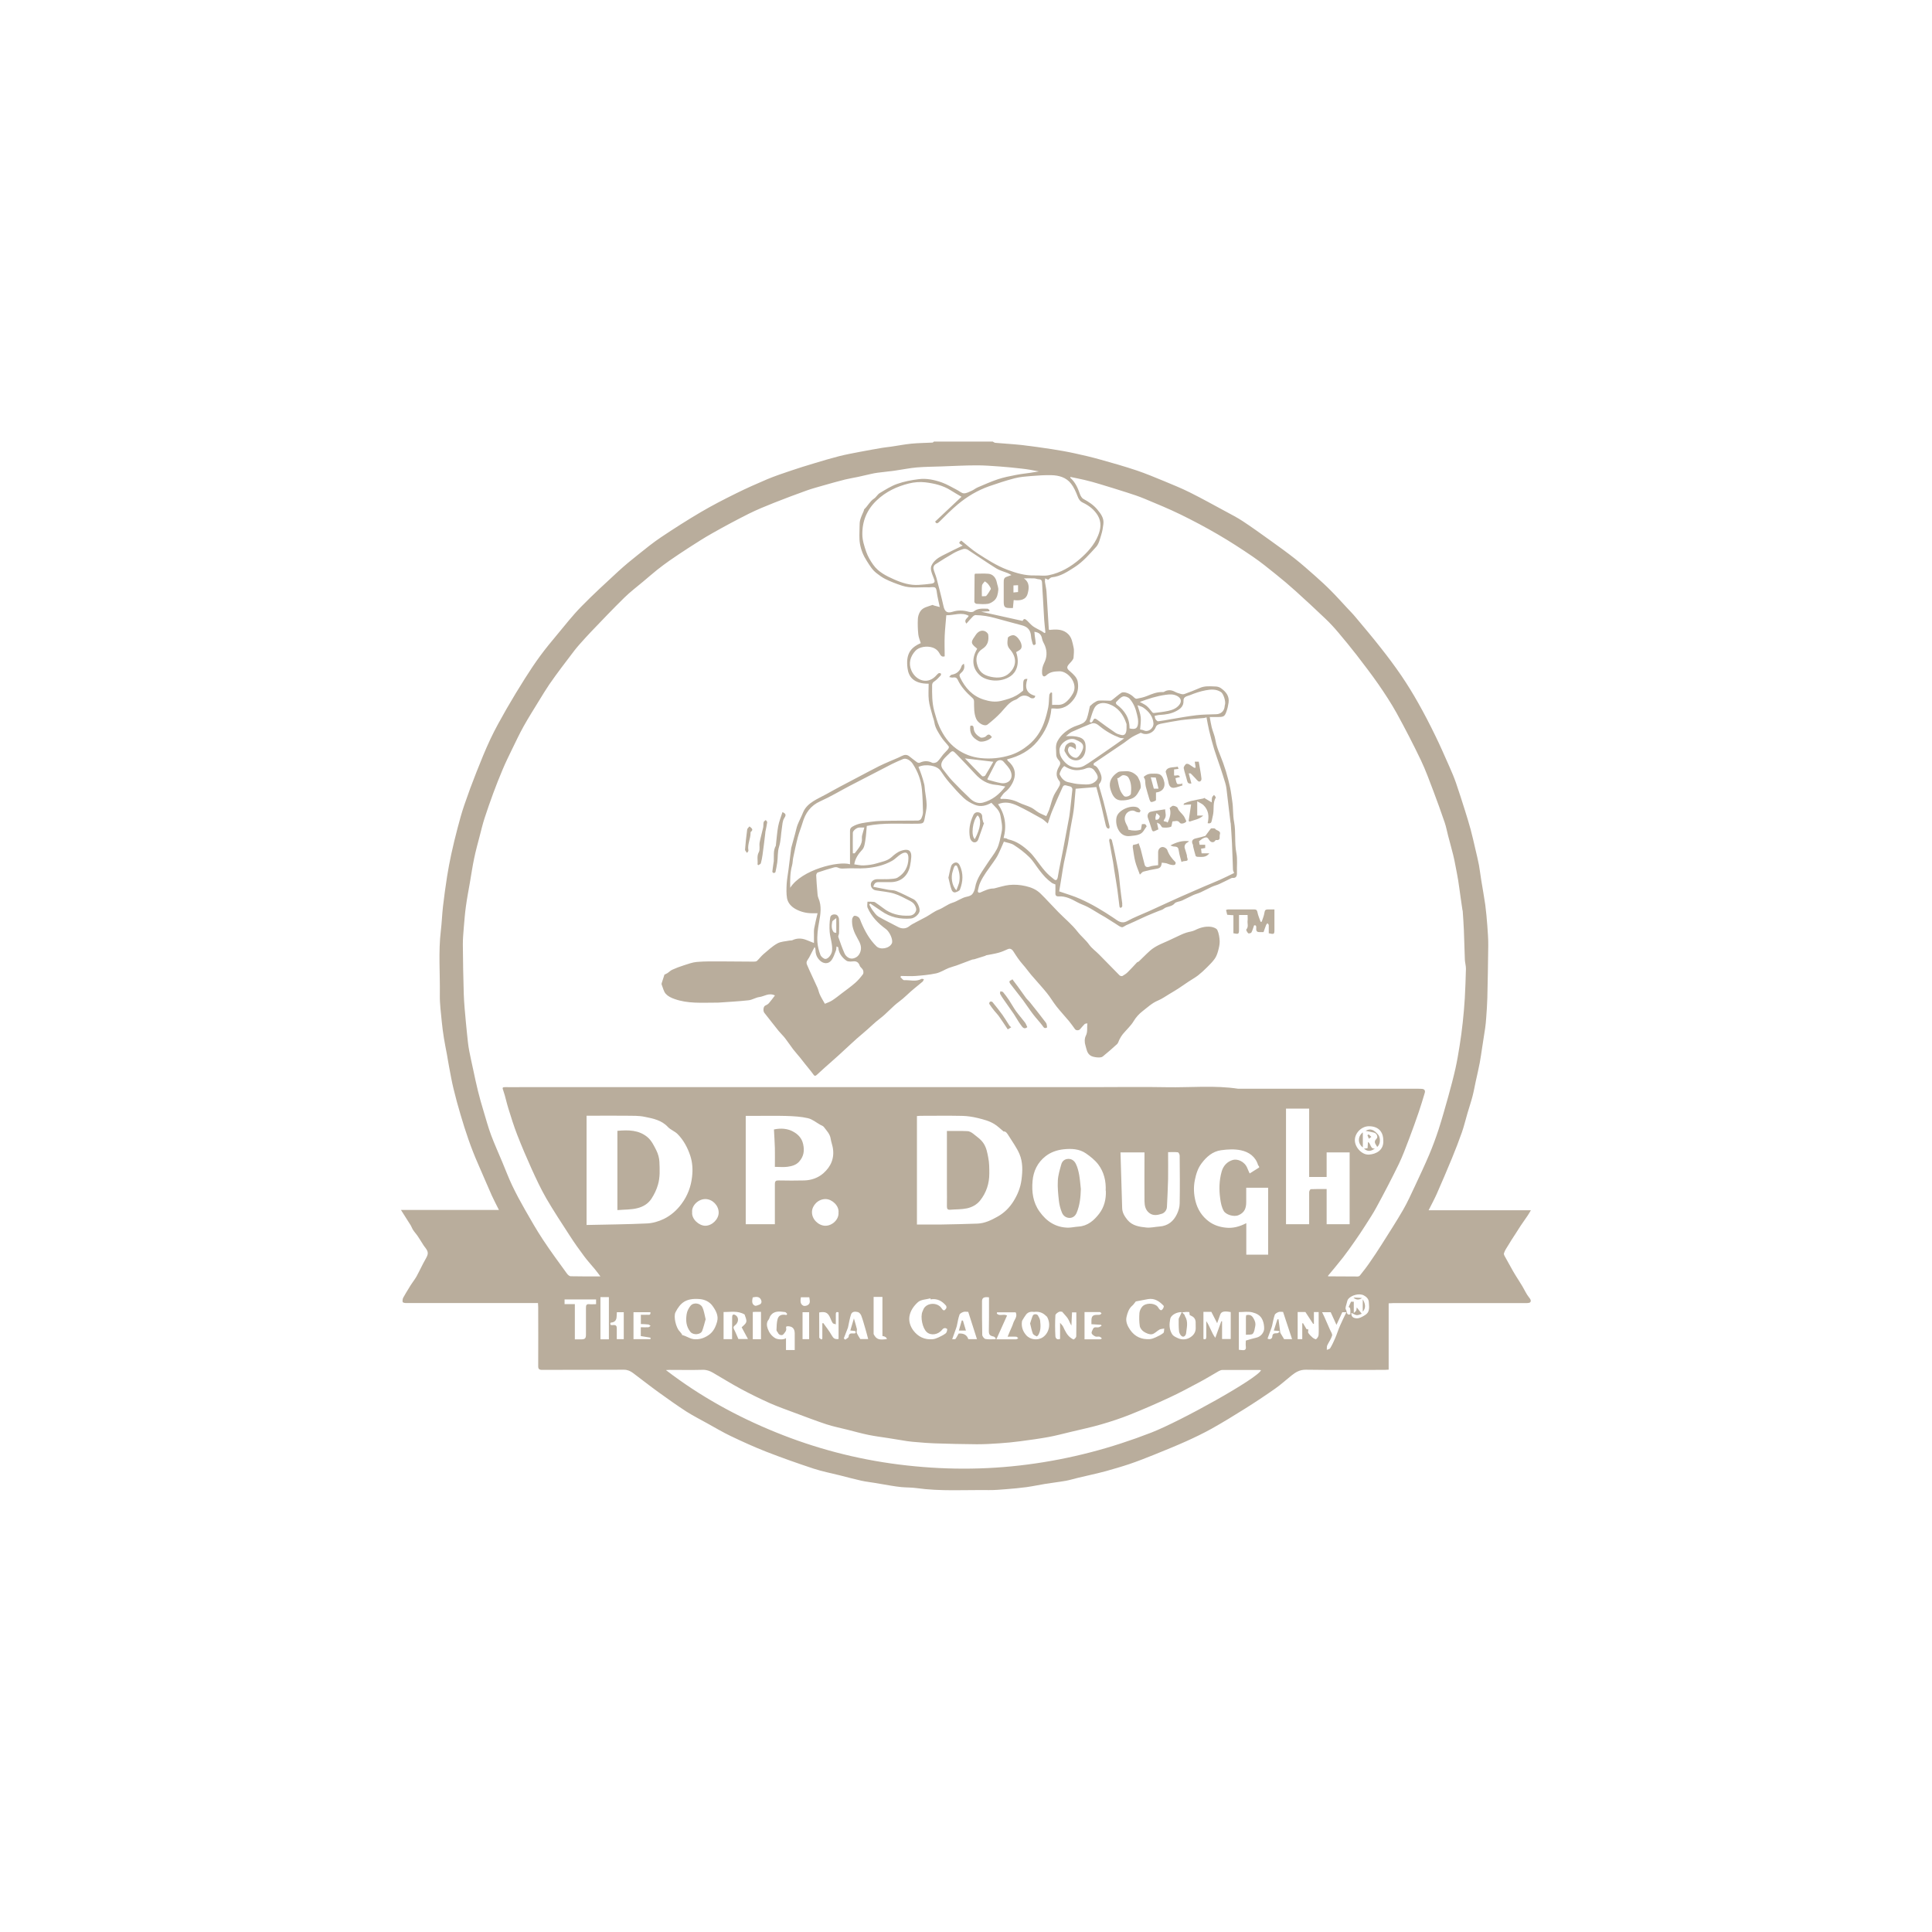 <svg xmlns="http://www.w3.org/2000/svg" id="Layer_1" data-name="Layer 1" viewBox="0 0 252 252"><defs><style>      .cls-1 {        fill: #b9ad9c;        stroke-width: 0px;      }    </style></defs><path class="cls-1" d="M121.87,57.6c2.54,0,5.08,0,7.62,0,.11.06.22.15.34.16,1.13.1,2.26.16,3.38.28,1.32.15,2.64.34,3.96.54,1.01.16,2.01.33,3.01.55,1.11.24,2.22.5,3.32.81,1.58.44,3.17.89,4.72,1.41,1.23.41,2.43.92,3.63,1.41,1.13.47,2.27.93,3.37,1.48,1.56.78,3.09,1.63,4.63,2.46.76.41,1.53.81,2.25,1.28,1.23.81,2.43,1.68,3.63,2.54,1.06.76,2.13,1.53,3.16,2.34.91.72,1.79,1.5,2.66,2.27.7.62,1.4,1.26,2.06,1.93.7.7,1.36,1.44,2.04,2.17.4.43.81.84,1.18,1.29,1.09,1.3,2.19,2.6,3.24,3.94.95,1.2,1.87,2.43,2.73,3.69.78,1.15,1.51,2.34,2.19,3.55.78,1.38,1.51,2.79,2.2,4.21.66,1.34,1.25,2.71,1.86,4.08.31.7.61,1.4.86,2.12.41,1.19.79,2.39,1.17,3.59.26.82.51,1.65.74,2.48.23.85.42,1.71.62,2.57.16.7.34,1.39.47,2.1.12.66.19,1.32.3,1.98.17,1.06.37,2.12.52,3.18.12.91.2,1.83.27,2.75.06.85.13,1.71.12,2.56-.02,2.29-.07,4.58-.12,6.87-.02.87-.09,1.74-.15,2.6-.03.43-.07.86-.13,1.29-.13.89-.27,1.77-.41,2.66-.1.63-.18,1.26-.3,1.89-.16.81-.34,1.61-.52,2.41-.14.66-.26,1.33-.43,1.98-.19.73-.44,1.45-.65,2.18-.25.83-.44,1.68-.73,2.5-.4,1.14-.84,2.27-1.3,3.39-.64,1.55-1.3,3.1-1.98,4.64-.31.69-.67,1.36-1.06,2.13h13.34c-.15.26-.27.47-.41.68-.3.44-.61.88-.91,1.32-.25.38-.48.76-.73,1.14-.04.06-.08.12-.12.18-.26.4-.52.8-.76,1.21-.21.35-.47.7-.58,1.08-.06.19.16.47.27.69.29.54.59,1.07.89,1.6.1.18.21.37.32.54.31.5.63.99.93,1.49.28.47.5.98.84,1.41.18.22.33.43.19.64-.07.12-.37.13-.56.13-5.78,0-11.56,0-17.33,0-.18,0-.35.02-.59.03v8.65c-.21.01-.36.03-.51.03-3.43,0-6.87.03-10.3-.02-.79-.01-1.33.33-1.87.76-.71.57-1.39,1.19-2.13,1.71-1.31.92-2.65,1.81-4.01,2.66-1.4.88-2.81,1.74-4.25,2.55-1.08.6-2.2,1.14-3.33,1.65-1.4.63-2.83,1.2-4.25,1.78-1.05.42-2.11.84-3.18,1.2-1.01.34-2.04.63-3.06.92-.6.17-1.22.3-1.83.45-.62.15-1.25.29-1.88.44-.51.12-1.01.28-1.52.37-.91.16-1.82.26-2.73.41-.79.13-1.57.3-2.36.41-.88.12-1.77.2-2.66.27-.76.06-1.53.13-2.29.12-3.14-.04-6.29.18-9.42-.26-.65-.09-1.31-.07-1.97-.13-.44-.04-.88-.11-1.32-.18-.73-.12-1.46-.25-2.18-.37-.58-.1-1.18-.16-1.75-.29-.91-.2-1.82-.45-2.73-.68-1.16-.29-2.35-.52-3.48-.89-2.09-.69-4.16-1.42-6.21-2.22-1.56-.61-3.09-1.31-4.6-2.03-1.03-.49-2.01-1.08-3.01-1.63-.93-.52-1.88-1-2.78-1.57-1.22-.79-2.41-1.64-3.59-2.49-1.14-.82-2.24-1.69-3.36-2.53-.35-.26-.71-.43-1.18-.43-3.55.02-7.11,0-10.66.02-.41,0-.54-.11-.53-.53.02-2.56,0-5.11,0-7.67,0-.16-.02-.32-.03-.52-.21,0-.37,0-.54,0-5.58,0-11.16,0-16.74,0-.13,0-.36-.07-.37-.13-.03-.17-.01-.38.06-.54.22-.42.48-.82.72-1.22.14-.24.29-.48.45-.71.2-.3.43-.59.6-.91.41-.75.76-1.54,1.19-2.28.34-.6.36-.87-.05-1.41-.09-.12-.19-.24-.27-.37-.24-.38-.47-.76-.72-1.13-.19-.29-.43-.54-.62-.83-.12-.18-.19-.4-.3-.59-.09-.16-.2-.31-.3-.47-.31-.5-.63-.99-.98-1.55h12.78c-.34-.68-.66-1.28-.94-1.9-.61-1.37-1.19-2.75-1.79-4.12-.92-2.08-1.64-4.23-2.28-6.41-.33-1.11-.64-2.23-.91-3.36-.23-.93-.39-1.87-.57-2.81-.11-.55-.19-1.11-.29-1.66-.13-.72-.29-1.44-.4-2.17-.11-.68-.2-1.37-.27-2.06-.11-1.19-.28-2.38-.26-3.57.04-2.79-.2-5.58.13-8.36.13-1.05.16-2.11.28-3.16.15-1.32.34-2.64.54-3.95.15-.96.34-1.92.54-2.87.25-1.14.52-2.27.82-3.4.27-1.03.55-2.06.9-3.07.48-1.41,1-2.81,1.55-4.2.58-1.47,1.17-2.93,1.84-4.36.63-1.33,1.36-2.63,2.09-3.91.78-1.35,1.59-2.69,2.42-4,.64-1.01,1.3-2.01,2.01-2.97.69-.94,1.43-1.83,2.18-2.73,1.03-1.24,2.03-2.52,3.16-3.67,1.55-1.59,3.2-3.09,4.83-4.6.83-.76,1.7-1.48,2.59-2.18.97-.78,1.95-1.57,2.98-2.26,1.69-1.13,3.41-2.23,5.16-3.26,1.5-.88,3.05-1.68,4.61-2.45,1.33-.66,2.7-1.27,4.07-1.85,1.01-.42,2.05-.77,3.09-1.12,1-.34,2-.65,3.01-.95,1.08-.33,2.16-.65,3.25-.93.9-.23,1.81-.39,2.72-.57.98-.19,1.97-.36,2.95-.53.35-.06.71-.09,1.06-.14.91-.13,1.81-.31,2.72-.4.91-.09,1.83-.09,2.74-.14.09,0,.17-.1.25-.16ZM78.34,166.52c-.28-.37-.49-.66-.72-.94-.47-.57-.97-1.11-1.41-1.7-.66-.88-1.3-1.78-1.89-2.7-1.04-1.61-2.1-3.21-3.06-4.86-.72-1.25-1.33-2.56-1.93-3.88-.66-1.46-1.29-2.94-1.87-4.43-.43-1.11-.79-2.25-1.14-3.39-.25-.78-.4-1.59-.67-2.36-.14-.38-.15-.47.28-.46.69.02,1.39,0,2.09,0,12.12,0,24.23,0,36.35,0,9.65,0,19.3,0,28.95,0,3.15,0,6.29,0,9.44,0,3.13,0,6.26-.05,9.39.01,3.12.06,6.25-.27,9.35.2,7.82,0,15.64,0,23.46,0,.18,0,.36,0,.54.02.31.03.42.23.34.51-.25.83-.49,1.65-.77,2.47-.41,1.19-.83,2.38-1.28,3.55-.42,1.1-.83,2.22-1.34,3.28-.92,1.89-1.89,3.75-2.89,5.59-.46.86-1.01,1.68-1.53,2.5-.43.68-.88,1.34-1.34,2-.49.7-.98,1.4-1.5,2.07-.64.82-1.32,1.62-1.98,2.42.02.04.03.06.04.06,1.28,0,2.57.02,3.85.02.09,0,.22-.05.27-.12.43-.54.86-1.08,1.25-1.65.56-.8,1.1-1.62,1.62-2.44.94-1.49,1.9-2.97,2.78-4.49.57-.99,1.04-2.04,1.53-3.08.64-1.36,1.27-2.71,1.86-4.09.46-1.09.87-2.2,1.24-3.33.45-1.39.84-2.81,1.24-4.22.34-1.23.67-2.46.95-3.7.22-.99.39-2,.55-3.01.16-.99.29-1.99.4-2.99.11-1.05.21-2.11.27-3.17.07-1.29.12-2.58.15-3.87,0-.38-.12-.76-.14-1.15-.05-1.29-.08-2.59-.13-3.88-.03-.82-.1-1.64-.15-2.46,0-.06-.03-.12-.04-.18-.08-.53-.15-1.06-.23-1.58-.11-.75-.2-1.5-.32-2.25-.1-.63-.23-1.25-.35-1.88-.09-.48-.18-.96-.3-1.43-.21-.85-.45-1.69-.67-2.54-.15-.57-.25-1.15-.44-1.7-.47-1.37-.95-2.73-1.47-4.09-.52-1.36-1.01-2.73-1.63-4.03-.99-2.07-2.05-4.12-3.16-6.14-.72-1.3-1.55-2.56-2.39-3.78-.9-1.29-1.86-2.54-2.82-3.79-.78-1-1.58-1.98-2.4-2.95-.53-.63-1.09-1.24-1.68-1.8-1.28-1.22-2.58-2.43-3.89-3.61-.85-.77-1.73-1.51-2.63-2.23-.97-.78-1.94-1.57-2.97-2.27-1.48-1.01-2.99-1.99-4.54-2.89-1.59-.93-3.22-1.79-4.87-2.6-1.52-.74-3.1-1.39-4.66-2.04-.77-.32-1.57-.59-2.37-.84-1.18-.38-2.36-.74-3.55-1.1-.63-.19-1.27-.37-1.91-.52-.62-.15-1.26-.27-1.89-.4,0,.07-.01.11,0,.12.63.55.96,1.28,1.23,2.06.09.26.25.57.48.69.67.37,1.3.77,1.8,1.37.46.56.9,1.12.8,1.9-.06.48-.13.96-.28,1.41-.17.54-.3,1.17-.66,1.57-.86.94-1.69,1.92-2.8,2.64-.94.6-1.83,1.21-2.98,1.33-.18.02-.35.23-.48.32-.1-.05-.23-.1-.4-.18,0,.21-.04.35-.02.48.06.42.17.83.2,1.25.11,1.63.2,3.27.3,4.9,0,.02.03.05.07.1.08-.01.18-.03.29-.03.79-.07,1.56-.03,2.17.57.48.47.56,1.12.7,1.73.1.42.02.87,0,1.31,0,.14-.09.29-.18.4-.16.22-.37.4-.53.62-.29.4.06.62.29.83.42.37.86.76.96,1.31.14.78.01,1.55-.46,2.22-.64.91-1.49,1.43-2.66,1.28-.1-.01-.2,0-.31.01-.13,1.64-.83,3.06-1.81,4.26-1,1.22-2.39,1.98-3.97,2.36.03.08.05.16.1.2.85.72,1.13,1.56.75,2.55-.23.6-.61,1.14-1.14,1.55-.25.2-.41.51-.61.76.03.04.06.07.09.11.83-.05,1.61.1,2.36.48.51.25,1.07.39,1.58.64.36.17.66.47,1.01.67.32.18.67.31.97.45.16-.35.28-.58.37-.82.12-.35.22-.72.33-1.08.09-.29.18-.58.31-.84.22-.43.51-.82.73-1.25.07-.15.09-.44,0-.54-.56-.67-.46-1.31-.04-1.99.14-.22.2-.5-.07-.77-.18-.18-.34-.48-.33-.72.01-.59-.16-1.18.17-1.78.43-.79,1.07-1.3,1.81-1.71.46-.26,1-.36,1.47-.61.23-.12.46-.37.54-.62.19-.54.28-1.11.4-1.61.2-.17.37-.35.57-.47.19-.12.4-.25.61-.26.5-.03.99.02,1.49.02.09,0,.2-.08.28-.14.38-.29.73-.62,1.13-.88.37-.24,1.2.09,1.68.59.09.09.24.19.34.17.46-.09.92-.18,1.35-.36.62-.25,1.23-.51,1.91-.51.1,0,.23.02.31-.03.48-.29.94-.27,1.44,0,.26.14.56.22.86.3.12.03.28.02.4-.03.65-.24,1.3-.48,1.93-.76.67-.31,1.36-.23,2.05-.21.26,0,.55.08.75.23.64.45,1.11,1.02.99,1.87-.06.4-.14.8-.28,1.17-.22.63-.37.71-1.04.71-.36,0-.72,0-1.14,0,.09.48.15.92.26,1.35.14.55.39,1.08.48,1.64.11.67.34,1.29.59,1.91.29.71.55,1.43.78,2.17.22.72.4,1.46.56,2.19.12.57.18,1.15.27,1.73.14.89.06,1.8.24,2.71.25,1.31.03,2.67.29,4.01.17.83.05,1.72.08,2.58.02.44-.08.75-.61.7-.06,0-.14.04-.2.07-.5.24-.99.5-1.5.73-.31.14-.65.22-.96.36-.49.22-.96.49-1.45.71-.32.15-.67.23-1,.38-.49.22-.96.49-1.46.71-.31.14-.76.14-.95.37-.39.46-.99.35-1.41.69-.18.15-.44.2-.66.29-.53.22-1.06.42-1.58.65-.53.23-1.05.49-1.58.73-.37.17-.74.33-1.1.49-.19.09-.4.28-.56.25-.25-.05-.47-.24-.7-.38-.48-.3-.96-.61-1.44-.91-.24-.15-.49-.27-.73-.42-.53-.31-1.04-.65-1.58-.93-.44-.23-.92-.38-1.36-.62-.75-.41-1.51-.81-2.4-.76-.33.02-.47-.11-.45-.44.02-.38,0-.77,0-1.12-.19-.08-.36-.12-.49-.22-.29-.22-.57-.45-.82-.71-.28-.29-.54-.62-.79-.94-.44-.57-.8-1.2-1.31-1.7-.6-.59-1.29-1.11-2-1.57-.38-.25-.89-.3-1.31-.44-.16.37-.27.64-.39.9-.2.43-.38.88-.64,1.27-.41.63-.88,1.23-1.3,1.85-.28.41-.54.84-.74,1.28-.16.33-.24.71-.32,1.07-.05.25.13.34.33.26.55-.24,1.09-.52,1.71-.52.04,0,.09-.01.13-.02.64-.15,1.27-.37,1.92-.44.71-.07,1.42-.02,2.15.15.75.17,1.39.45,1.92.96.8.78,1.54,1.62,2.33,2.42.83.85,1.77,1.61,2.5,2.55.47.61,1.07,1.07,1.52,1.7.35.49.88.86,1.31,1.3.89.9,1.77,1.81,2.66,2.71.08.08.29.13.38.08.25-.14.5-.31.7-.51.39-.38.75-.79,1.12-1.18.06-.12.24-.13.33-.22.49-.46.95-.95,1.45-1.39.3-.27.66-.49,1.02-.68.44-.23.91-.41,1.36-.62.55-.25,1.09-.52,1.64-.77.23-.11.47-.2.71-.28.37-.12.78-.15,1.12-.32.67-.34,1.36-.53,2.1-.44.3.04.73.2.83.43.2.44.28.97.3,1.46.01.42-.1.86-.21,1.27-.1.35-.23.72-.44,1.01-.29.41-.66.77-1.02,1.13-.37.37-.76.73-1.17,1.05-.38.29-.81.52-1.21.79-.42.28-.84.58-1.27.86-.4.26-.81.51-1.22.75-.5.3-.99.65-1.52.87-.77.32-1.36.89-2.01,1.39-.45.35-.84.77-1.15,1.29-.37.62-.94,1.12-1.41,1.69-.16.19-.29.42-.41.64-.13.22-.18.52-.36.68-.6.56-1.23,1.09-1.86,1.61-.27.23-1.22.09-1.53-.09-.54-.31-.57-.88-.72-1.36-.13-.38-.13-.9.04-1.24.28-.54.14-1.06.21-1.64-.17.04-.3.03-.35.09-.21.21-.4.44-.6.67-.16.19-.52.19-.66,0-.25-.34-.49-.69-.75-1.01-.55-.66-1.14-1.29-1.67-1.96-.45-.57-.81-1.21-1.27-1.77-.66-.81-1.37-1.57-2.05-2.37-.37-.44-.7-.92-1.09-1.35-.45-.51-.82-1.07-1.18-1.64-.14-.22-.37-.51-.75-.34-.39.17-.78.35-1.18.46-.53.15-1.09.23-1.63.34-.06.01-.1.06-.16.08-.47.15-.93.3-1.4.44-.08.03-.18.01-.27.04-.69.25-1.37.52-2.05.77-.34.12-.69.2-1.02.33-.55.22-1.07.57-1.64.7-.88.19-1.78.27-2.68.34-.63.05-1.26,0-1.9,0l-.09.14c.16.14.33.41.49.41.76-.04,1.54.24,2.27-.17.06-.03.16.02.31.04-.07.14-.1.26-.17.32-.35.3-.71.59-1.07.88-.69.55-1.28,1.21-2.01,1.74-.87.64-1.56,1.49-2.43,2.15-.77.58-1.45,1.29-2.2,1.91-1.13.93-2.17,1.96-3.26,2.94-.59.54-1.2,1.06-1.79,1.59-.35.31-.68.63-1.03.94-.15.13-.27.23-.45-.03-.34-.48-.73-.92-1.09-1.38-.22-.28-.44-.56-.66-.84-.3-.36-.61-.71-.9-1.08-.36-.47-.68-.97-1.04-1.43-.26-.34-.58-.63-.85-.96-.63-.78-1.24-1.58-1.87-2.37-.18-.23-.13-.79.1-.92.18-.09.37-.18.5-.33.28-.32.53-.67.79-1.01-.81-.39-1.39.13-2.04.21-.47.06-.92.37-1.39.42-1.24.14-2.48.2-3.72.29-.23.02-.45.03-.68.02-1.77,0-3.55.14-5.28-.48-.45-.16-.85-.36-1.12-.66-.29-.31-.38-.81-.55-1.23-.02-.05,0-.12.01-.18.11-.36.23-.72.36-1.11.09-.04.24-.1.37-.18.22-.14.41-.35.64-.45.48-.22.98-.41,1.49-.57.57-.18,1.14-.4,1.73-.45,1.04-.09,2.08-.07,3.13-.07,1.44,0,2.87.02,4.31.03.14,0,.32-.02.41-.11.3-.28.54-.62.85-.88.58-.49,1.14-1.02,1.79-1.38.46-.26,1.06-.27,1.6-.38.12-.02.25,0,.35-.04.61-.29,1.23-.28,1.85-.03.31.13.62.25.98.39,0-.38,0-.7,0-1.01,0-.3-.02-.61.03-.9.12-.65.28-1.29.44-1.97-.25,0-.48,0-.7,0-.77,0-1.5-.18-2.17-.55-.56-.31-.99-.78-1.11-1.39-.11-.61-.08-1.26-.05-1.89.04-.63.16-1.25.24-1.88.12-.9.23-1.81.34-2.71,0-.03,0-.06.01-.09.17-.62.34-1.24.51-1.86.11-.39.18-.79.32-1.16.22-.55.5-1.07.72-1.62.27-.67.78-1.11,1.36-1.48.53-.33,1.1-.59,1.65-.89.62-.34,1.23-.69,1.86-1.02.74-.4,1.49-.78,2.24-1.18.48-.25.95-.5,1.42-.75.45-.23.9-.47,1.35-.7.45-.22.9-.42,1.36-.62.54-.24,1.09-.44,1.61-.71.35-.18.66-.23.98.01.35.27.69.55,1.04.8.09.06.25.1.34.06.55-.26,1.07-.28,1.63,0,.16.08.51,0,.66-.13.31-.28.53-.66.8-.98.2-.24.44-.44.63-.69.07-.08.12-.27.07-.33-.31-.41-.7-.78-.98-1.22-.37-.59-.78-1.17-.89-1.89-.05-.34-.2-.67-.28-1.01-.16-.63-.38-1.26-.45-1.91-.08-.71-.02-1.43-.02-2.15-2.07.02-2.62-1.02-2.75-1.98-.24-1.76.28-2.7,1.72-3.31-.11-.37-.28-.75-.32-1.14-.07-.66-.09-1.33-.06-1.99.01-.33.12-.69.29-.97.35-.59,1.03-.66,1.61-.88.05-.02.13.05.2.07.21.06.41.11.76.2-.15-.71-.29-1.26-.37-1.82-.11-.78-.14-.82-.91-.76-.03,0-.06.01-.09.01-1.19-.06-2.37.18-3.56-.22-.76-.25-1.51-.53-2.22-.89-.39-.2-.75-.47-1.1-.74-.55-.42-.89-1-1.26-1.58-.46-.7-.76-1.45-.9-2.24-.13-.75-.05-1.54-.05-2.31,0-.28.01-.58.09-.85.11-.39.29-.76.45-1.13.03-.08.03-.2.09-.25.45-.42.71-1.01,1.25-1.36.28-.18.45-.54.74-.72.74-.44,1.48-.92,2.28-1.2.9-.32,1.86-.5,2.82-.62,1.02-.13,2.05.09,3.01.43.7.25,1.34.65,2.01.99.29.15.57.42.86.43.33.01.69-.19,1.01-.33.28-.12.52-.33.8-.45.87-.37,1.74-.76,2.64-1.06.76-.25,1.56-.41,2.34-.56.62-.12,1.26-.19,1.88-.28.37-.06.73-.12,1.1-.18-.76-.16-1.51-.29-2.27-.37-.93-.11-1.87-.2-2.8-.27-1.03-.07-2.06-.16-3.09-.15-1.51,0-3.03.09-4.54.14-1.07.04-2.13.04-3.2.13-.94.08-1.87.28-2.81.41-.77.11-1.54.18-2.3.28-.29.04-.59.09-.87.16-.56.12-1.11.26-1.67.38-.57.12-1.15.21-1.72.35-.92.23-1.84.49-2.75.75-.76.22-1.53.42-2.28.69-1.42.51-2.83,1.04-4.22,1.59-1.11.44-2.23.9-3.3,1.43-1.61.81-3.2,1.66-4.77,2.55-1.06.59-2.08,1.26-3.1,1.91-.84.54-1.66,1.1-2.48,1.66-.55.39-1.09.79-1.62,1.21-.61.49-1.2,1.01-1.8,1.51-.83.7-1.71,1.36-2.48,2.12-1.49,1.46-2.92,2.97-4.36,4.47-.5.52-.98,1.07-1.47,1.61-.22.25-.44.51-.65.78-.56.73-1.12,1.46-1.67,2.2-.55.74-1.1,1.48-1.62,2.24-.45.66-.87,1.36-1.29,2.04-.7,1.15-1.43,2.29-2.08,3.46-.54.97-1.01,1.98-1.5,2.98-.42.86-.84,1.72-1.21,2.6-.44,1.03-.85,2.08-1.24,3.13-.39,1.07-.77,2.14-1.12,3.22-.25.77-.44,1.56-.64,2.34-.25.96-.52,1.93-.72,2.9-.22,1.05-.38,2.12-.56,3.18-.18,1.03-.38,2.06-.52,3.1-.13.93-.2,1.87-.28,2.8-.06.72-.12,1.44-.12,2.16.02,2.16.05,4.31.12,6.47.04,1.21.16,2.41.27,3.62.08.89.18,1.77.27,2.65.04.38.1.76.17,1.14.16.82.34,1.64.52,2.46.2.93.39,1.86.62,2.78.22.9.48,1.8.75,2.69.31,1.03.59,2.06.96,3.06.45,1.2.98,2.36,1.47,3.54.43,1.02.81,2.05,1.29,3.05.51,1.07,1.07,2.11,1.66,3.14.76,1.33,1.52,2.67,2.37,3.95.98,1.49,2.05,2.93,3.1,4.38.11.16.32.35.48.36,1.29.03,2.59.02,3.95.02ZM138.13,116.26c1.03.36,1.93.61,2.76.99,1.54.68,2.98,1.55,4.38,2.49.55.37,1.01.82,1.78.39.89-.49,1.86-.85,2.79-1.27.79-.36,1.57-.72,2.36-1.08.6-.27,1.2-.55,1.81-.82,1-.44,2-.88,3-1.31.7-.3,1.41-.58,2.1-.89.63-.28,1.25-.59,1.86-.89-.07-.19-.15-.32-.15-.45-.05-1.16-.07-2.31-.13-3.47-.04-.85-.1-1.7-.16-2.55,0-.04-.02-.09-.03-.13-.08-.66-.16-1.32-.24-1.97-.1-.82-.19-1.64-.29-2.46-.03-.25-.09-.49-.16-.73-.2-.67-.41-1.33-.63-1.99-.27-.8-.56-1.59-.81-2.39-.25-.81-.46-1.63-.66-2.45-.14-.57-.23-1.15-.34-1.72-.12.04-.21.08-.31.09-.62.06-1.24.1-1.87.16-.4.04-.8.07-1.2.13-.8.13-1.59.26-2.38.42-.34.07-.73.11-.87.51-.24.67-1.09,1.06-1.74.79-.08-.03-.18-.09-.24-.07-.38.18-.77.35-1.13.57-.36.22-.68.5-1.03.74-1.31.88-2.62,1.76-3.92,2.65-.05.03-.03.27-.01.27.39.11.55.4.73.75.3.6.46,1.14-.04,1.71-.05.05-.03.19,0,.28.18.65.39,1.29.56,1.94.29,1.1.55,2.21.81,3.32.02.08-.05.18-.07.27-.09-.03-.21-.03-.26-.09-.08-.1-.14-.23-.17-.36-.19-.8-.36-1.59-.55-2.39-.12-.52-.27-1.03-.4-1.54-.1-.37-.2-.75-.28-1.05-.85.07-1.78.14-2.7.22-.06.72-.12,1.48-.19,2.24-.04.39-.09.79-.16,1.18-.12.68-.26,1.35-.37,2.02-.1.6-.18,1.2-.29,1.8-.16.81-.35,1.62-.52,2.44-.11.58-.2,1.16-.29,1.74-.11.7-.23,1.39-.33,2ZM125.39,64.78c-.51-.3-.96-.55-1.38-.82-1.02-.65-2.17-.91-3.33-1.05-.69-.08-1.44-.02-2.12.15-1.57.39-3,1.06-4.2,2.2-1.29,1.22-1.9,2.71-1.88,4.44,0,.76.25,1.53.5,2.26.21.61.55,1.19.93,1.72.67.94,1.7,1.45,2.72,1.9,1.02.45,2.08.79,3.22.71.55-.04,1.09-.08,1.64-.16.22-.03.5-.13.39-.46-.12-.39-.31-.76-.41-1.16-.06-.23-.08-.52.02-.72.28-.62.81-1,1.39-1.3.88-.46,1.78-.88,2.69-1.33-.55-.31-.56-.37-.19-.65.71.56,1.37,1.18,2.13,1.67,1.23.79,2.45,1.59,3.84,2.12,1.19.45,2.36.8,3.63.76.6-.02,1.23.09,1.81-.03,1.55-.31,2.89-1.1,4.08-2.13.97-.85,1.85-1.8,2.35-3.02.36-.88.49-1.76-.03-2.64-.47-.78-1.16-1.3-1.95-1.68-.38-.18-.55-.46-.69-.84-.22-.57-.47-1.15-.84-1.62-.63-.83-1.59-1.1-2.59-1.12-.87-.02-1.74.04-2.6.11-.72.06-1.45.11-2.15.29-1.13.29-2.24.66-3.34,1.04-1.5.53-2.86,1.33-4.08,2.35-.86.72-1.65,1.51-2.44,2.3-.28.28-.4.21-.54-.03,1.14-1.07,2.27-2.14,3.44-3.24ZM86.88,178.72c4.41,3.39,9.21,6.03,14.31,8.1,5.16,2.1,10.5,3.5,16.03,4.2,5.61.71,11.23.74,16.84,0,5.55-.72,10.9-2.13,16.11-4.16,3.81-1.48,13.92-7.1,14.31-8.14-.06-.01-.12-.03-.17-.03-1.62,0-3.24,0-4.85,0-.16,0-.33.06-.47.14-.85.48-1.68,1-2.55,1.46-1.31.7-2.61,1.4-3.95,2.02-1.66.77-3.33,1.5-5.03,2.18-1.25.5-2.54.93-3.83,1.3-1.29.38-2.62.65-3.93.97-.98.23-1.96.5-2.95.68-1.22.22-2.45.39-3.68.55-.91.12-1.82.21-2.74.27-.97.07-1.95.12-2.93.12-1.85-.01-3.7-.06-5.56-.12-.73-.02-1.46-.09-2.19-.15-.43-.03-.86-.07-1.29-.13-.85-.13-1.7-.27-2.54-.41-.85-.13-1.7-.24-2.54-.41-.93-.19-1.84-.45-2.76-.68-.91-.23-1.83-.41-2.72-.7-1.39-.46-2.76-.99-4.14-1.5-1.1-.41-2.2-.8-3.27-1.27-1.27-.57-2.53-1.19-3.76-1.85-1.23-.66-2.41-1.4-3.62-2.1-.41-.24-.83-.4-1.34-.39-1.44.04-2.87.01-4.31.01-.16,0-.32.01-.48.02ZM123.22,85.61c-.25.08-.45.03-.62-.29-.2-.38-.46-.68-.94-.85-.74-.26-1.78-.1-2.25.41-.68.74-.94,1.63-.53,2.58.52,1.2,1.97,1.89,3.12.77.14-.14.26-.3.42-.41.06-.05.21-.02.3.03.03.02.03.2-.02.25-.26.27-.51.57-.82.77-.23.15-.3.29-.3.54-.01,1.12-.02,2.24.28,3.34.2.69.38,1.39.67,2.04.52,1.13,1.19,2.13,2.24,2.89.95.69,2.01,1.08,3.13,1.2,1.32.14,2.64.01,3.93-.4.86-.28,1.62-.73,2.31-1.3.98-.8,1.66-1.82,2.07-3.01.22-.63.39-1.28.52-1.93.1-.52.08-1.07.14-1.6.01-.12.14-.23.21-.34.05.02.1.05.15.07v1.57c.58-.03,1.11.11,1.63-.24.48-.32.78-.73,1.07-1.22.78-1.32-.64-2.96-1.75-2.92-.63.02-1.2.05-1.7.52-.3.29-.54.13-.56-.29-.03-.46.06-.87.27-1.3.36-.7.41-1.46.13-2.21-.11-.31-.33-.6-.39-.92-.1-.58-.35-.86-1.01-.95.02.18.03.36.05.53.04.34.11.69.13,1.03,0,.06-.15.16-.25.18-.04,0-.15-.12-.17-.21-.08-.32-.18-.64-.2-.96-.05-.79-.44-1.23-1.2-1.42-1.17-.3-2.34-.64-3.51-.95-.39-.1-.79-.2-1.19-.26-.44-.07-.89-.11-1.33-.12-.12,0-.28.1-.37.2-.28.28-.53.58-.83.91-.41-.53.22-.73.3-1.02-.96-.52-1.9-.05-2.92-.07-.07.91-.17,1.79-.21,2.68-.04.89,0,1.79,0,2.73ZM113.55,117.84c-.06.04-.12.09-.18.13.15.25.27.52.44.75.23.3.46.65.77.84.82.48,1.69.88,2.52,1.33.54.3,1.08.27,1.53-.1.25-.2.54-.34.82-.49.45-.25.92-.47,1.37-.72.54-.3,1.03-.7,1.6-.92.65-.25,1.16-.71,1.84-.92.63-.19,1.18-.65,1.86-.78.25-.05.54-.15.69-.32.2-.24.33-.58.38-.89.21-1.22.97-2.14,1.6-3.13.4-.63.89-1.21,1.23-1.86.35-.68.45-1.45.62-2.2.17-.77-.03-1.43-.14-2.13-.11-.76-.71-1.19-1.19-1.72-.69.4-1.43.57-2.17.26-.51-.21-1.02-.5-1.42-.87-.69-.64-1.32-1.36-1.94-2.08-.4-.47-.76-.98-1.1-1.49-.45-.67-1.9-.94-2.88-.5.14.36.29.72.41,1.09.13.38.24.77.34,1.17.06.24.06.5.09.75.08.66.22,1.32.23,1.98,0,.55-.16,1.11-.25,1.66-.12.7-.19.74-.89.76-2.23.04-4.47-.16-6.67.29-.06.64-.09,1.27-.19,1.88-.07.42-.13.94-.4,1.22-.52.56-.93,1.15-1.04,1.91.41.05.83.17,1.24.14.57-.03,1.15-.1,1.69-.27.66-.21,1.37-.3,1.92-.8.37-.34.8-.69,1.26-.84.71-.24,1.38-.23,1.32.83-.02.37-.08.73-.15,1.1-.26,1.34-1.19,2.14-2.5,2.16-.54.01-1.09.01-1.63,0-.36,0-.55.16-.67.61.67.13,1.32.27,1.97.39.34.06.7.03,1.01.16.77.32,1.53.7,2.28,1.08.45.23.86,1.12.77,1.57-.08.4-.64.9-1.14.94-1.38.11-2.67-.15-3.83-.97-.47-.33-.95-.65-1.43-.97ZM110.87,112.73c0-.21,0-.38,0-.54,0-1.27,0-2.54,0-3.81,0-.26.06-.4.32-.56.75-.45,1.6-.51,2.41-.63.91-.14,1.85-.12,2.78-.14,1.12-.02,2.24,0,3.36-.02.15,0,.36-.13.42-.25.12-.26.23-.56.23-.84-.02-.99-.05-1.97-.14-2.96-.11-1.22-.53-2.34-1.21-3.37-.3-.45-.85-.76-1.23-.61-.49.2-.97.41-1.44.64-1.85.95-3.69,1.9-5.53,2.86-1.28.67-2.52,1.42-3.84,2.01-1.28.57-1.95,1.54-2.32,2.81-.19.64-.45,1.25-.62,1.9-.23.88-.41,1.77-.6,2.66-.07.33-.06.69-.15,1.01-.26.94-.26,1.89-.24,2.91,1.5-2.37,6.32-3.53,7.79-3.07ZM76.53,159.78c2.64-.06,5.25-.08,7.85-.2.74-.03,1.52-.26,2.19-.58.92-.45,1.7-1.12,2.33-1.98.79-1.06,1.23-2.25,1.37-3.53.11-.93.06-1.87-.25-2.79-.35-1.04-.87-2-1.64-2.78-.36-.36-.91-.55-1.26-.92-.83-.9-1.95-1.11-3.04-1.33-.77-.16-1.58-.13-2.38-.14-1.57-.02-3.15,0-4.72,0-.15,0-.29,0-.47,0v14.25ZM119.6,159.72c1.04,0,2.09.01,3.13,0,1.59-.03,3.19-.06,4.78-.12.94-.04,1.77-.44,2.59-.9.9-.5,1.59-1.2,2.11-2.04.52-.84.9-1.76,1.03-2.79.15-1.15.18-2.28-.26-3.33-.35-.83-.91-1.58-1.39-2.36-.2-.32-.4-.65-.68-.59-.46-.38-.8-.72-1.19-.96-.68-.43-1.46-.62-2.23-.81-.65-.15-1.32-.26-1.99-.27-1.81-.04-3.63-.01-5.44-.01-.13,0-.26.02-.46.03v14.15ZM115.35,114.67c.18,0,.37.02.54,0,.41-.05.88-.01,1.2-.21.91-.55,1.38-1.41,1.4-2.48.02-.75-.32-.97-.95-.59-.43.26-.76.66-1.2.9-1.05.59-2.22.85-3.4.95-.92.08-1.86-.03-2.79.04-.32.02-.58.03-.87-.12-.13-.07-.34-.06-.49-.02-.71.2-1.43.42-2.13.66-.1.03-.2.25-.2.37.03.71.09,1.43.15,2.14.02.28.03.58.14.83.46,1.05.27,2.14.08,3.18-.16.86-.27,1.71-.21,2.57.04.56.19,1.13.39,1.66.09.24.43.52.65.53.4,0,.83-.64.87-1.05.09-.85-.24-1.64-.31-2.46-.05-.63-.03-1.28.07-1.9.06-.37.48-.47.81-.35.16.06.32.34.33.53.04.62.02,1.24.01,1.86,0,.17-.14.37-.09.51.24.71.49,1.41.79,2.1.22.51.71.8,1.16.69.47-.11.79-.42.94-.92.2-.66-.11-1.19-.39-1.69-.45-.8-.79-1.6-.7-2.52.02-.16.18-.42.3-.43.19-.02.44.09.58.23.15.16.21.42.3.63.49,1.15,1.08,2.23,1.99,3.12.52.51,1.71.28,2.01-.39.2-.44-.3-1.52-.79-1.87-1-.73-1.86-1.6-2.37-2.76-.1-.23-.02-.53-.02-.8.28,0,.56,0,.85.03.07,0,.14.05.2.09.32.23.66.45.96.69,1.02.81,2.2,1.08,3.48,1.01.45-.02.77-.32.86-.71.05-.23-.1-.55-.25-.77-.15-.21-.39-.36-.63-.48-.66-.33-1.32-.71-2.02-.92-.77-.23-1.59-.28-2.38-.42-.41-.07-.67-.43-.63-.82.03-.35.38-.62.8-.63.32,0,.63,0,.95,0ZM97.27,145.54v14.14h3.8v-.51c0-1.57.01-3.15,0-4.72,0-.38.12-.49.49-.48,1.12.02,2.24.03,3.36,0,.92-.03,1.78-.33,2.47-.93.99-.87,1.47-1.97,1.24-3.32-.07-.4-.22-.78-.28-1.18-.09-.64-.54-1.07-.89-1.54-.1-.14-.31-.2-.47-.29-.53-.3-1.04-.73-1.61-.86-.91-.21-1.87-.26-2.81-.29-1.42-.04-2.84-.01-4.26-.01h-1.04ZM173.06,159.68h2.98v-9.37h-3v3.21h-2.28v-8.92h-3.02v15.08h3.02c0-.19,0-.36,0-.52,0-1.22,0-2.45,0-3.67,0-.13.14-.38.22-.38.67-.03,1.35-.02,2.06-.02v4.59ZM131.91,75c-.2-.11-.33-.19-.47-.25-.5-.2-1.04-.33-1.49-.61-1.26-.78-2.47-1.63-3.71-2.43-.15-.1-.41-.15-.58-.1-.44.14-.88.31-1.28.54-.82.47-1.62.97-2.41,1.48-.14.09-.25.36-.22.52.09.44.3.85.41,1.28.31,1.2.63,2.4.9,3.61.16.74.47.98,1.17.76.7-.22,1.38-.22,2.09-.01.21.06.54.08.69-.04.55-.44,1.18-.36,1.8-.35.1,0,.19.14.28.22-.02.04-.05.08-.07.11-.38.02-.76.04-1.04.06,1.75.39,3.57.79,5.4,1.2.15-.3.29-.33.59-.04.26.25.49.53.77.74.33.23.71.4,1.07.6.14.08.28.18.42.28.04-.02.08-.04.13-.06-.05-.55-.12-1.09-.16-1.64-.06-.94-.1-1.88-.16-2.82-.04-.69-.09-1.37-.12-2.06-.01-.3-.14-.43-.44-.44-.2,0-.39-.11-.59-.11-.45-.02-.89,0-1.34,0,.81.56.66,1.37.49,2-.23.85-1.05.93-1.82.83-.04.39-.07.71-.1,1.04-.16,0-.25,0-.34,0-.73,0-.86-.12-.86-.84,0-.83.01-1.66,0-2.49,0-.33,0-.62.37-.74.17-.06.34-.12.61-.22ZM162.55,154.93c0,.65,0,1.25,0,1.86,0,.77-.2,1.39-1.03,1.72-.62.25-1.64-.09-1.9-.56-.28-.49-.38-1.02-.46-1.59-.17-1.21-.14-2.39.19-3.56.21-.73.69-1.27,1.44-1.5.6-.18,1.56.18,1.91,1.08.09.23.2.46.3.68.46-.29.85-.53,1.24-.78-.01-.07-.01-.12-.03-.16-.03-.05-.09-.09-.11-.14-.33-1.12-1.2-1.72-2.23-1.94-.84-.18-1.75-.13-2.61-.01-1.09.15-1.9.86-2.54,1.72-.48.64-.71,1.37-.87,2.17-.19.94-.14,1.85.08,2.74.27,1.07.83,1.98,1.76,2.67.67.49,1.42.72,2.21.8.91.1,1.78-.13,2.66-.59v4.11h2.85v-8.73h-2.86ZM144.22,155.31c.06-1.25-.22-2.43-.97-3.43-.43-.56-1.02-1.03-1.61-1.44-.87-.6-1.91-.64-2.92-.53-.84.09-1.66.37-2.34.9-1.05.82-1.59,1.95-1.7,3.24-.12,1.41.05,2.78.91,3.98.91,1.28,2.1,2.07,3.71,2.1.45,0,.9-.11,1.36-.14,1.21-.07,2.04-.81,2.71-1.68.66-.86.92-1.9.87-3ZM130.9,109.31c.2.02.29.02.38.05.08.03.15.11.23.12,1.12.24,2,.9,2.8,1.66.28.26.51.57.75.87.42.54.8,1.1,1.26,1.62.35.4.76.75,1.18,1.08.25.2.41.02.46-.25.06-.32.11-.64.17-.96.17-.87.35-1.75.52-2.62.1-.53.2-1.07.3-1.6.17-.92.35-1.85.52-2.77.06-.36.09-.74.14-1.1.09-.79.17-1.58.26-2.38.04-.31-.2-.46-.41-.48-.28-.04-.66-.31-.85.1-.48,1.03-.93,2.08-1.37,3.13-.22.52-.37,1.07-.57,1.64-.29-.24-.52-.49-.79-.64-1.06-.59-2.11-1.19-3.21-1.71-.78-.36-1.62-.56-2.49-.17.93,1.35,1.15,2.82.72,4.43ZM146.15,150.31c.08,2.47.15,4.88.22,7.28.02.61.33,1.08.69,1.53.64.77,1.56.9,2.45.99.57.06,1.15-.09,1.73-.13,1.1-.08,1.83-.68,2.28-1.63.2-.42.34-.9.35-1.36.04-2.09.02-4.17,0-6.26,0-.15-.14-.42-.23-.43-.41-.05-.83-.02-1.28-.02,0,1.21.02,2.36,0,3.51-.03,1.21-.09,2.42-.15,3.63-.02.42-.3.77-.65.89-.54.18-1.13.31-1.65-.09-.51-.39-.62-.97-.63-1.55-.02-1.95,0-3.9,0-5.85,0-.16,0-.32,0-.51h-3.12ZM107.59,130.93c.29-.13.64-.24.94-.43.45-.29.87-.63,1.3-.96.58-.44,1.17-.86,1.72-1.34.38-.33.71-.73,1.01-1.13.09-.12.07-.4,0-.55-.09-.21-.35-.35-.42-.56-.16-.46-.44-.62-.91-.56-.21.03-.43.03-.63-.01-.14-.03-.27-.13-.39-.23-.49-.41-.82-.92-.87-1.58,0-.04-.13-.08-.23-.13-.03.22-.02.41-.09.57-.17.42-.3.87-.56,1.22-.44.58-1.12.46-1.56,0-.41-.42-.53-.87-.54-1.41,0-.12-.08-.24-.11-.31-.25.49-.48.93-.71,1.37-.16.29-.46.54-.28.94.11.23.2.48.31.71.35.76.71,1.52,1.05,2.28.13.29.18.61.31.89.18.4.41.77.67,1.23ZM140.3,97.76c-.11-.09-.18-.18-.27-.22-.17-.08-.36-.19-.51-.16-.1.02-.22.27-.22.42-.02.44.52,1.05,1.04,1.05.22,0,.49-.34.63-.58.56-.94.39-1.37-.63-1.77-.01,0-.02-.02-.04-.02-.83-.4-2.12.47-2.11,1.38,0,.73.37,1.25.88,1.72.61.56,1.58.72,2.31.32.38-.21.75-.46,1.11-.71,1.02-.69,2.03-1.4,3.04-2.1.34-.24.68-.48,1.1-.78-.26-.04-.43-.03-.57-.08-.95-.36-1.82-.85-2.61-1.5-.31-.26-.67-.53-1.13-.34-.84.34-1.68.69-2.5,1.06-.26.12-.47.33-.79.57.42,0,.7-.02.96,0,1.29.12,1.69.52,1.61,1.71-.08,1.2-1.01,1.81-1.99,1.23-.32-.19-.54-.61-.74-.96-.08-.13.02-.37.06-.56.09-.36.61-.69.93-.6.44.11.55.34.45.93ZM131.13,102.59c-.45-.08-.85-.19-1.26-.22-1.09-.1-1.93-.61-2.66-1.41-.8-.88-1.64-1.73-2.46-2.6-.47-.49-.53-.49-.99-.02-.18.18-.37.34-.54.53-.54.59-.58,1.07-.16,1.56.39.47.74.99,1.17,1.43.76.8,1.55,1.58,2.35,2.34.45.42,1.02.65,1.63.49,1.22-.33,2.15-1.09,2.91-2.09ZM150.6,93.38c.05.2.06.34.13.44.08.11.24.28.34.26.54-.06,1.07-.17,1.6-.26,1.12-.18,2.24-.4,3.37-.53.86-.1,1.73-.1,2.6-.13.59-.02,1.01-.38,1.09-.95.01-.09.01-.18.04-.26.15-.39-.17-1.46-.51-1.68-.63-.41-1.33-.36-2-.23-.7.13-1.38.36-2.04.63-.34.14-.87.16-.85.74.03.67-.38,1.04-.91,1.32-.67.37-1.41.48-2.16.52-.24.01-.48.08-.71.13ZM88.96,174.05s-.02.05-.02.07c.14.05.28.08.42.14.36.14.72.36,1.09.41.7.09,1.36-.11,1.95-.51.65-.43.95-1.09,1.14-1.79.21-.76-.18-1.45-.59-2.02-.38-.54-1-.86-1.73-.91-1.73-.13-2.47.47-3.11,1.72-.29.55.07,2.02.52,2.47.12.12.22.28.33.42ZM146.94,94.99c0-.17,0-.33,0-.5,0-.04-.01-.09-.03-.13-.39-1.18-1.09-2.11-2.28-2.53-.75-.26-1.58-.19-1.96.68-.22.49-.35,1.01-.52,1.52-.02.05.02.16.07.19.04.03.15.01.2-.02.07-.07.13-.16.17-.25.13-.29.28-.25.51-.08.79.59,1.58,1.16,2.39,1.71.22.15.5.23.77.29.45.11.68-.21.68-.88ZM121.38,169.46s-.02-.07-.02-.11c-.55.15-1.24.15-1.62.49-.53.47-1,1.11-1.12,1.87-.1.66.12,1.3.51,1.83.62.82,1.47,1.23,2.51,1.14.26-.02.52-.12.76-.23.34-.16.68-.32.97-.55.13-.11.22-.53.16-.57-.2-.13-.41-.17-.64.11-.54.68-1.48.79-2.01.31-.55-.5-.86-1.95-.56-2.67.09-.22.18-.47.35-.63.5-.49,1.37-.51,1.91-.07.14.11.23.28.35.42.24.27.37,0,.48-.13.06-.07.05-.28-.01-.36-.52-.62-1.16-.97-2.01-.83ZM148.15,169.75c-.2.25-.31.42-.45.54-.46.39-.64.95-.76,1.48-.14.6.12,1.19.47,1.69.61.89,1.49,1.28,2.56,1.21.26-.02.52-.12.76-.23.35-.16.71-.33,1.01-.57.12-.1.08-.38.12-.58-.21.04-.44.04-.62.13-.34.19-.64.55-.99.61-.32.06-.74-.13-1.04-.32-.24-.15-.49-.46-.54-.73-.09-.56-.09-1.14-.05-1.71.02-.28.17-.6.35-.82.43-.52,1.52-.53,1.98-.06.12.12.19.29.31.41.22.22.35.02.45-.14.06-.09.12-.29.07-.34-.55-.58-1.18-1.02-2.04-.87-.57.1-1.14.22-1.58.3ZM109.37,158.16c.1-.89-.84-1.74-1.66-1.76-1-.02-1.77.83-1.8,1.65-.04,1,.86,1.8,1.7,1.83.94.03,1.83-.82,1.76-1.72ZM90.28,158.12c-.09.9.91,1.76,1.71,1.76.91,0,1.76-.87,1.75-1.73-.01-.92-.8-1.73-1.71-1.75-.94-.02-1.85.86-1.75,1.72ZM158.51,174.52c.3-.82.54-1.5.79-2.18.03,0,.06,0,.1,0v2.31h1.13v-3.51c-.87-.16-1.22-.07-1.37.32-.14.38-.27.76-.4,1.13-.24-.47-.49-.96-.76-1.48h-1.03v3.54c.3.12.37-.04.37-.3,0-.66,0-1.32,0-2.03.49.71.68,1.51,1.18,2.18ZM162.49,174.86c.52-.15.96-.29,1.41-.39.53-.12.99-.65.99-1.18,0-.37-.05-.72-.2-1.09-.27-.66-.81-.89-1.36-1.03-.54-.13-1.14-.03-1.74-.03v4.92c.17.01.3.02.43.04.37.05.53-.07.48-.47-.04-.27,0-.54,0-.77ZM74.98,170.11v4.59c.3,0,.56,0,.81,0,.52,0,.64-.13.64-.64,0-1.16,0-2.32,0-3.49,0-.29.05-.5.42-.46.29.03.59,0,.9,0v-.62h-4.11v.61h1.34ZM138.8,99.93c-.13.15-.27.26-.34.41-.11.23-.31.55-.23.71.22.45.56.85,1.09.97.54.12,1.08.26,1.63.27.71.02,1.47.18,2.06-.5.26-.3.18-.53.06-.8-.06-.13-.16-.24-.24-.37-.3-.48-.73-.59-1.24-.37-.25.11-.54.15-.81.19-.74.1-1.39-.16-1.98-.52ZM148.66,91.55c.34.19.67.33.93.55.28.24.49.56.73.83.04.05.13.08.2.07.61-.08,1.23-.14,1.83-.27.56-.12,1.11-.32,1.48-.81.34-.44.22-.86-.27-1.13-.5-.27-.98-.24-1.53-.16-1.16.16-2.25.51-3.37.93ZM180.43,148.77c0-1.19-.67-1.87-1.88-1.87-.96,0-1.85.89-1.83,1.85.02.92.93,1.9,1.83,1.85.96-.06,1.95-.58,1.88-1.83ZM102.58,171.52s.06-.09.1-.14c-.09-.08-.18-.23-.28-.24-.71-.08-1.44-.22-1.93.52-.09.14-.11.34-.21.46-.33.39-.24.86-.11,1.22.17.47.48.91.96,1.2.29.18,1.1.25,1.41,0v1.55h1.14c0-.74,0-1.45,0-2.16q0-.98-.99-.94s-.08.03-.12.05c0,.05-.03.1-.02.14.11.38-.15.62-.36.87-.17.19-.56.08-.67-.16-.06-.14-.22-.27-.22-.4.02-.49.02-.99.15-1.45.15-.53.62-.64,1.15-.51ZM97.13,171.46c-.91-.54-1.84-.31-2.75-.33v3.54h1.11c0-.3,0-.58,0-.85,0-.68,0-1.36.01-2.04,0-.24.11-.4.36-.28.5.23.53.86.12,1.27-.13.14-.42.25-.26.57.22.42.39.87.59,1.31h1.25c-.31-.57-.57-1.04-.82-1.52.18-.2.53-.42.6-.71.07-.31-.14-.68-.22-.97ZM155.13,171.14c-.16,0-.28-.03-.4-.02-.18.01-.36.04-.54.06.1.1.22.21.31.32.04.04.03.12.06.17.47.74.22,1.53.14,2.3-.01.11-.25.56-.58.3-.17-.13-.3-.4-.33-.61-.06-.52-.05-1.05-.05-1.58,0-.11.07-.22.12-.32.09-.2.18-.39.28-.61-.64-.04-1.4.38-1.5.87-.13.66-.16,1.34.23,1.98.18.29.43.37.7.51.63.32,1.33.23,1.86-.2.41-.33.56-.73.53-1.22-.03-.44.11-.94-.3-1.29-.13-.11-.31-.18-.48-.27-.01-.1-.03-.22-.05-.37ZM134.88,171.12c-.34-.05-.75-.03-1.04.34-.17.22-.31.47-.46.71-.04.06-.07.12-.08.19-.1.67.1,1.27.53,1.77.55.65,1.56.75,2.23.27.81-.59,1.03-1.76.5-2.66-.02-.03-.07-.05-.1-.08-.41-.42-.91-.63-1.58-.54ZM169.86,174.68v-2.07s.06-.01.1-.02c.14.24.28.48.46.78.05,0,.18.03.24.04-.01.17-.08.35-.02.44.16.23.36.44.57.62.13.11.4.25.46.2.16-.13.31-.35.32-.55.04-.53.01-1.06.01-1.59,0-.46,0-.93,0-1.39h-.62v1.53s-.07,0-.1.01c-.33-.5-.65-1-1.01-1.55h-1.01v3.54h.61ZM138.58,171.11c-.06,0-.29-.08-.45,0-.19.09-.46.29-.47.45-.05.9-.05,1.81,0,2.72.01.23.18.54.61.36v-2.1c.18.22.33.35.4.51.27.56.51,1.13,1.05,1.49.11.07.29.2.34.17.14-.1.32-.27.32-.41.03-1.04.01-2.08.01-3.12h-.56c-.03.6-.05,1.16-.08,1.72-.19-.3-.28-.62-.45-.89-.17-.28-.42-.51-.73-.88ZM128.79,101.63s.05.07.07.08c.56.15,1.11.33,1.68.43.93.17,1.72-.5,1.28-1.56-.19-.45-.58-.83-.91-1.22-.29-.35-.83-.25-1.04.15-.36.7-.72,1.4-1.09,2.12ZM147.33,95.01c.78.19,1.13,0,1.12-.9,0-.3-.07-.6-.14-.9-.17-.76-.45-1.5-.98-2.08-.18-.2-.63-.36-.86-.28-.35.12-.62.47-.9.74-.04.04,0,.25.08.3,1.04.77,1.69,1.75,1.68,3.11ZM109.38,174.64v-3.46c-.28-.11-.37,0-.36.26,0,.4,0,.81,0,1.3-.18-.07-.34-.08-.39-.15-.14-.21-.24-.45-.34-.69-.29-.68-.62-.86-1.44-.71,0,1.09,0,2.18.01,3.28,0,.08.18.16.28.25.04-.03.08-.07.12-.1v-2.01s.08-.03.12-.04c.37.52.78,1.03,1.09,1.58.23.41.4.57.92.5ZM113.95,169.17c0,1.63,0,3.22,0,4.8,0,.08.08.17.12.25.4.66,1.01.49,1.6.45q-.03-.33-.57-.41v-5.1h-1.16ZM79.42,174.69v-5.5h-1.1v5.5h1.1ZM110.06,174.58c.06.05.12.11.19.16.16-.13.43-.25.44-.38.03-.44.28-.46.61-.43.23.02.4-.03.25-.32-.18-.02-.36-.04-.64-.07.15-.51.29-.98.47-1.57.16.56.29.97.39,1.39.03.15-.08.34-.02.48.11.28.28.52.46.82h1.03c-.13-.47-.23-.9-.36-1.32-.17-.57-.32-1.15-.53-1.71-.07-.2-.26-.44-.45-.49-.33-.08-.76-.11-.9.32-.16.48-.24.99-.35,1.48-.02.09-.03.18-.06.26-.17.46-.36.92-.53,1.37ZM127.43,174.67c-.39-1.22-.76-2.38-1.14-3.56-.24,0-.45-.05-.62.01-.2.07-.46.2-.52.37-.17.48-.24.98-.35,1.48-.02.08-.05.17-.08.25-.17.46-.33.92-.52,1.46.22-.01.39.02.43-.04.16-.21.27-.46.41-.7q1-.08,1.26.73h1.13ZM177.6,171.37c-.21.06-.43.19-.63.17-.23-.02-.44-.18-.7-.3-.04.51.24.65.52.7.31.06.59-.03.9-.2.65-.34.88-.56.89-1.27,0-.21-.03-.42-.04-.63-.01-.45-.36-.72-.66-.88-.58-.31-1.59-.03-2.01.46-.11.13-.16.33-.2.51-.07.3-.25.72-.12.88.16.21.02.79.58.63.03-.77,0-.88-.23-.96.1-.21.2-.43.32-.69h.36v1.48c.16-.16.26-.22.31-.32.05-.11.05-.25.08-.42.23.3.4.52.64.82ZM167.37,171.12c-.21,0-.42-.05-.59.01-.19.07-.45.21-.51.38-.16.46-.24.96-.35,1.44-.02.09-.05.17-.08.26-.17.46-.34.93-.51,1.39.38.21.61-.06.62-.24.02-.49.32-.44.64-.46.11,0,.21-.12.31-.18-.02-.04-.04-.08-.07-.11-.19-.02-.38-.03-.68-.06.17-.53.32-1,.47-1.47h.14c.07.55.15,1.1.22,1.65,0,.06.02.12.05.17.14.23.28.46.46.77h1.04c-.39-1.19-.77-2.33-1.17-3.54ZM131.36,171.58c-.46,1.01-.92,2.04-1.4,3.11.89,0,1.73,0,2.58,0,.09,0,.18-.09.28-.14-.09-.07-.18-.19-.27-.2-.34-.02-.69,0-1.12,0,.12-.29.21-.51.3-.72.15-.35.32-.68.43-1.04.14-.46.6-.86.32-1.42h-2.43s-.02.1-.03.15c.33.42.89,0,1.35.28ZM175.61,171.16h-.53c-.26.56-.5,1.07-.76,1.65-.28-.62-.52-1.14-.75-1.65h-1.12c.11.23.21.42.29.6.25.55.49,1.11.73,1.67.11.26.34.56.28.78-.13.45-.43.84-.63,1.27-.08.17-.04.39-.06.59.15-.07.37-.1.44-.21.25-.42.46-.86.65-1.31.23-.53.4-1.09.63-1.62.24-.57.52-1.11.83-1.76ZM129.01,169.22c-.65-.09-.91.05-.92.49,0,1.47-.01,2.93.03,4.4,0,.19.25.51.42.54.42.08.86.03,1.29.03.02-.03.04-.07.06-.1-.08-.08-.16-.22-.26-.24-.54-.12-.66-.25-.65-.8,0-.53.02-1.06.02-1.59,0-.92,0-1.83,0-2.74ZM141.46,171.13v3.56c.72,0,1.36,0,2.01,0,.06,0,.12-.02.17-.03.02-.04.05-.07.07-.11-.1-.07-.19-.18-.3-.2-.17-.04-.38.04-.54-.03-.19-.09-.42-.24-.48-.41-.05-.15.09-.38.17-.56.16-.36.49-.16.74-.23.14-.03.26-.13.38-.19l-.06-.13c-.41-.03-.82-.05-1.26-.08,0-.19,0-.31,0-.43,0-.61.17-.79.76-.79.12,0,.25.01.36-.02.08-.02.13-.12.2-.18-.07-.05-.14-.15-.21-.16-.66-.01-1.32,0-2.02,0ZM82.64,174.67h2.21c0-.08,0-.19,0-.19-.41-.07-.83-.14-1.27-.21v-1.15c.35,0,.67.02.98,0,.1,0,.2-.12.3-.18-.1-.06-.19-.17-.29-.18-.33-.04-.67-.05-.98-.06v-1.21c.29,0,.54.02.77,0,.19-.02.53.14.48-.33h-2.21v3.52ZM148.72,95.15c.17.04.34.05.48.12.55.28,1.29-.25,1.25-.93-.06-.87-.6-1.53-1.3-2.03-.21-.15-.48-.21-.78-.33.17.59.37,1.07.42,1.57.05.52-.04,1.06-.08,1.6ZM129.56,99.36c-1.26-.15-2.43-.29-3.7-.44.77.8,1.5,1.57,2.25,2.32.06.06.34,0,.39-.07.37-.59.71-1.2,1.06-1.8ZM98.19,171.14v3.54h1.07v-3.57c-.26,0-.48,0-.7,0-.12,0-.23.01-.37.02ZM80.46,171.16c-.01.2-.03.38-.03.56q-.02.74-.73.79s-.05.03-.08.04c-.08.38.2.29.39.28.34-.02.45.13.44.45-.01.46,0,.92,0,1.39h.91v-3.51h-.88ZM105.54,174.67v-3.51h-.86v3.51h.86ZM112.73,107.94c-.33,0-.5,0-.66,0-.32.01-.82.4-.83.68-.02.88,0,1.77,0,2.68.12,0,.23.02.26-.02.44-.6,1.01-1.14.92-1.99-.01-.12.01-.24.04-.36.08-.31.17-.61.28-1ZM104.46,169.2c-.07.48-.1.88.3,1.1.14.08.42.03.58-.06.43-.25.26-.65.22-1.03h-1.1ZM98.18,169.23c-.08.42-.17.85.27,1.07.15.07.42-.06.62-.14.32-.13.28-.46.18-.65-.22-.43-.64-.37-1.08-.28ZM109.08,119.75c-.24.21-.5.32-.53.48-.08.46-.13.94.19,1.35.06.07.21.07.34.1v-1.93ZM132.79,76.33c-.25.01-.42.02-.6.03v.92c.22-.02.4-.04.6-.06v-.89Z"></path><path class="cls-1" d="M163.58,120.69c-.13.35-.2.66-.35.93-.05.1-.36.17-.42.11-.13-.12-.3-.44-.25-.49.33-.36.12-.77.17-1.15.03-.24,0-.48,0-.74h-1.12c0,.65,0,1.27,0,1.9,0,.59-.05.62-.73.48v-2.35c-.3-.02-.55-.04-.81-.06-.05-.2-.09-.39-.15-.63.05-.01.17-.07.29-.07,1.13,0,2.26,0,3.39,0,.27,0,.37.11.42.39.08.41.26.8.41,1.23.03,0,.14,0,.15-.04.13-.38.29-.77.35-1.17.04-.32.17-.41.45-.41.27,0,.54,0,.85,0,0,.92,0,1.78,0,2.63,0,.61-.03.64-.74.48,0-.34.01-.7,0-1.06,0-.09-.11-.16-.17-.25-.06.07-.13.13-.17.22-.12.3-.22.61-.34.94-.18,0-.36,0-.54,0-.25,0-.41-.08-.42-.39,0-.17.1-.58-.28-.49Z"></path><path class="cls-1" d="M132.04,127.72c.26.35.51.67.75,1,.36.49.7.99,1.06,1.48.13.17.3.3.43.46.73.91,1.46,1.83,2.16,2.76.11.15.1.4.14.59-.36.21-.45-.01-.61-.23-.38-.51-.82-.96-1.2-1.46-.48-.62-.9-1.28-1.37-1.91-.53-.71-1.1-1.39-1.63-2.1-.09-.12-.22-.36.1-.45.08-.02.14-.11.17-.13Z"></path><path class="cls-1" d="M102.05,105.92c.44.2.53.36.25.78-.24.36-.25.88-.32,1.34-.13.8-.12,1.63-.36,2.39-.22.7-.14,1.38-.24,2.07-.06.42-.14.83-.23,1.24-.01.06-.16.14-.23.13-.07,0-.19-.12-.18-.18.04-.38.1-.75.15-1.12.01-.09.04-.17.04-.26.03-.68-.09-1.38.27-2.01,0-.01,0-.03,0-.04.1-.83.15-1.67.3-2.48.12-.63.36-1.23.56-1.85Z"></path><path class="cls-1" d="M133.99,133.98c-.44.36-.65-.04-.85-.31-.33-.44-.59-.94-.89-1.39-.43-.63-.87-1.24-1.31-1.87-.17-.24-.34-.49-.48-.75-.05-.09,0-.24.02-.36.12.03.28.03.35.1.27.33.53.67.77,1.03.31.47.58.97.9,1.43.38.52.81,1.01,1.2,1.52.13.18.2.4.3.6Z"></path><path class="cls-1" d="M98.81,112.74c.06-.53-.13-1.05.17-1.6.18-.33.03-.83.1-1.24.12-.66.32-1.3.46-1.95.05-.23.01-.49.07-.72.03-.11.17-.18.27-.27.07.1.2.2.19.29-.06.43-.16.84-.24,1.27-.01.07,0,.15-.02.23-.11.92-.22,1.84-.35,2.76-.05.37-.12.73-.22,1.09-.03.11-.22.17-.33.25-.03-.03-.07-.06-.1-.09Z"></path><path class="cls-1" d="M131.9,133.99c-.15.1-.25.16-.45.28-.38-.57-.75-1.14-1.14-1.69-.18-.26-.41-.48-.61-.73-.23-.29-.46-.59-.66-.9-.04-.06.03-.25.09-.29.08-.04.27-.03.32.04.45.55.89,1.1,1.3,1.67.33.46.61.94.92,1.41.04.07.12.11.22.2Z"></path><path class="cls-1" d="M97.76,107.79c.24.22.59.39.16.73-.03.02-.02.09-.02.13,0,.77-.43,1.48-.28,2.27.01.08-.04.17-.18.33-.09-.14-.27-.3-.26-.43.07-.88.16-1.75.28-2.62.02-.15.19-.27.3-.41Z"></path><path class="cls-1" d="M146.71,100.6c.65-.07,1.17.17,1.61.62.09.1.15.23.21.36.08.18.18.36.21.55.04.25.11.55,0,.74-.3.51-.48,1.08-1.2,1.33-.46.16-.87.21-1.32.2-.61-.02-.97-.42-1.19-.93-.13-.31-.25-.65-.27-.99-.04-.8.44-1.36,1.06-1.76.23-.14.58-.09.88-.12ZM145.9,101.48c-.05,0-.11.01-.17.02.11.49.18.99.34,1.46.11.31.3.61.53.86.2.22.88,0,.91-.3.07-.72.07-1.45-.32-2.1-.14-.25-.66-.39-.86-.26-.15.1-.29.21-.44.31Z"></path><path class="cls-1" d="M151.06,112.85c0-.54,0-1.13,0-1.71,0-.43.36-.75.74-.64.17.05.39.2.45.36.22.63.6,1.14,1.07,1.59.05.05.02.25-.04.31-.16.16-.71.02-.92-.08-.24-.12-.54-.11-.82-.16-.07.6-.24.74-.78.82-.55.09-1.09.2-1.62.35-.16.04-.28.24-.46.39-.22-.61-.46-1.14-.6-1.69-.16-.62-.23-1.26-.33-1.89-.01-.09.02-.18.03-.28.21-.05.41-.1.61-.15.04-.04.07-.07.11-.11.1.27.21.54.29.81.18.68.33,1.36.52,2.04.09.31.39.34.68.22.29-.12.62-.11,1.06-.18Z"></path><path class="cls-1" d="M151.12,108.16c-.13.06-.32.16-.52.24-.26.11-.33-.06-.39-.27-.15-.48-.3-.97-.48-1.44-.12-.32,0-.73.36-.81.6-.14,1.22-.21,1.88-.32.02.5.23.87-.12,1.35-.26.36.34.14.44.4.33-.68.49-1.28.27-1.92.14-.09.31-.29.46-.29.21.01.53.14.59.29.16.46.55.69.8,1.06.12.18.19.38.33.67-.06.2-.67.45-.86.19-.29-.4-.62-.14-.91-.19-.03.04-.05.06-.06.09-.06.22-.07.6-.19.64-.33.11-.72.12-1.07.08-.14-.02-.23-.29-.37-.43-.06-.06-.16-.09-.37-.2.08.37.13.6.18.86ZM150.73,106.92c.37.06.52-.22.54-.42.01-.14-.27-.3-.42-.45-.05.19-.11.37-.14.56-.02.08.01.18.02.31Z"></path><path class="cls-1" d="M155.04,107.08c.11-.7.21-1.4.32-2.15-.35.02-.66.04-.98.05,0,0,.02-.16.08-.19.28-.13.58-.24.88-.31.54-.13,1.08-.22,1.62-.33.06-.01.1-.09.1-.08.3.18.59.36.99.59.02-.34,0-.5.05-.65.04-.12.16-.22.25-.33.08.12.26.3.23.35-.39.66-.23,1.39-.33,2.08-.04.31-.14.61-.19.92-.05.29-.18.42-.54.34.21-.88.13-1.71-.56-2.37-.19-.18-.45-.27-.8-.48v1.86h.78c-.5.48-1.16.56-1.76.78-.05-.03-.11-.05-.16-.08Z"></path><path class="cls-1" d="M147.19,108.22q.86.24,1.63-.01c.04-.21.07-.43.12-.71.15,0,.31-.04.43.01.09.04.21.27.18.3-.29.34-.4.79-.92,1.01-.43.18-.81.17-1.23.23-1.46.19-2.01-1.52-1.75-2.5.24-.89,1.83-1.59,2.7-1.24.17.07.3.24.41.4.03.03-.1.26-.15.26-.18-.01-.38-.04-.53-.14-.39-.26-1.03,0-1.24.42-.33.63,0,1.09.24,1.59.06.12.07.26.1.38Z"></path><path class="cls-1" d="M150.78,104.36s-.05.08-.13.11c-.16.07-.34.15-.5.14-.08,0-.18-.2-.22-.33-.17-.56-.33-1.11-.48-1.68-.05-.19-.05-.39-.07-.58-.01-.1,0-.21-.03-.31-.04-.14-.19-.37-.16-.39.18-.15.39-.29.61-.35.26-.07.54-.06.81-.06.69-.01.95.17,1.17.79.32.92-.07,1.56-1,1.67v1.01ZM151.11,102.87c-.13-.52-.24-.98-.36-1.45-.21-.01-.38-.02-.65-.03.14.54.27,1,.4,1.48h.61Z"></path><path class="cls-1" d="M156.39,109.72c.02.11.04.28.08.47h.73v.42c-.18.03-.34.06-.54.09.02.2.04.37.07.6h1.01c-.44.59-1.01.46-1.54.46-.09,0-.23-.07-.25-.13-.12-.4-.22-.81-.32-1.21-.02-.09,0-.19-.04-.26-.22-.42-.07-.71.4-.81.41-.08.82-.21,1.23-.32.2-.27.44-.6.69-.93.04-.05.14-.07.21-.06.13,0,.34,0,.38.06.16.29.78.2.61.76-.09.3.17.79-.49.71-.09-.01-.18.21-.3.25-.36.13-.56-.18-.7-.4-.21-.31-.44-.18-.64-.1-.2.08-.36.25-.59.41Z"></path><path class="cls-1" d="M155.96,100.16c-.05-.3-.08-.54-.12-.81h.52c.12.74.27,1.46.35,2.18.04.32-.23.51-.43.36-.13-.1-.23-.23-.34-.35-.21-.22-.41-.44-.63-.65-.03-.03-.11,0-.26-.02.12.46.23.88.35,1.32-.4.06-.5-.09-.57-.39-.12-.54-.33-1.06-.43-1.6-.03-.16.14-.38.27-.53.05-.06.27-.05.37,0,.24.13.46.31.7.46.04.03.11,0,.24,0Z"></path><path class="cls-1" d="M146.37,117.89c0,.14.03.25,0,.35-.03.08-.12.15-.2.18-.03.01-.14-.09-.15-.16-.1-.77-.18-1.55-.29-2.32-.12-.83-.27-1.66-.4-2.49-.05-.32-.08-.65-.14-.97-.17-.93-.35-1.87-.51-2.8-.02-.1.04-.21.07-.31.09.06.25.11.27.19.15.58.27,1.17.4,1.76.14.69.28,1.38.41,2.07.05.29.1.58.13.88.06.52.1,1.03.16,1.55.08.71.18,1.41.27,2.09Z"></path><path class="cls-1" d="M153.14,100.37v.77c.27.1.59-.2.77.21-.17.04-.33.09-.59.15.07.25.08.54.22.73.07.09.37.02.57.02.01-.05.02-.09.04-.14.03.12.06.24.09.33-.38.12-.72.26-1.06.31-.43.07-.67-.19-.76-.63-.09-.47-.23-.92-.38-1.47.19-.68.95-.51,1.58-.65.01.04.05.14.1.29-.22.03-.4.05-.59.07Z"></path><path class="cls-1" d="M152.65,110.28c.83-.45,1.58-.66,2.45-.56-.06.05-.12.11-.19.15-.34.16-.48.5-.36.82.1.28.17.57.26.86.02.06,0,.12.01.18.16.54.16.54-.42.6-.09,0-.17.06-.29.1-.11-.43-.27-.9-.34-1.38-.08-.52-.14-.61-.69-.64-.1,0-.2-.06-.42-.13Z"></path><path class="cls-1" d="M134.01,88.56c-.36,1.08-.18,1.89,1.02,2.2-.04.37-.3.35-.55.3-.08-.02-.14-.09-.22-.14q-.74-.43-1.4.1c-.11.09-.23.19-.37.24-.87.29-1.33,1.03-1.91,1.65-.54.58-1.14,1.1-1.76,1.59-.41.32-1.25-.18-1.49-.74-.31-.72-.27-1.47-.28-2.22,0-.21-.03-.35-.24-.53-.75-.67-1.45-1.41-1.88-2.33-.19-.4-.43-.32-.73-.3-.13,0-.26-.05-.39-.07.1-.11.19-.28.31-.3.7-.11,1.11-.51,1.32-1.17.03-.1.16-.16.28-.28.18.59-.05.95-.39,1.23-.22.19-.21.33-.1.57.66,1.37,1.62,2.43,3.08,2.89.73.23,1.49.37,2.32.16.67-.17,1.33-.35,1.93-.69.3-.17.59-.39.86-.61.06-.05.05-.2.05-.3,0-.26-.02-.52,0-.77.03-.24.04-.53.52-.49Z"></path><path class="cls-1" d="M132.54,85.06c.53,1.57-.02,2.65-.72,3.13-1.36.93-3.15.6-3.91-.02-1.08-.89-1.25-2.2-.45-3.55-.04-.04-.08-.08-.13-.12-.85-.66-.61-.87-.07-1.67.25-.38.64-.67,1.13-.53.21.06.49.3.51.49.09.74-.03,1.39-.78,1.86-.61.39-.88,1.07-.71,1.85.23,1.08.8,1.57,1.88,1.79.89.18,1.73.11,2.37-.5.97-.93.98-2.07.05-3.12-.43-.49-.3-.98-.25-1.47.02-.15.41-.33.64-.35.61-.07,1.5,1.34,1.02,1.83-.16.16-.38.26-.6.39Z"></path><path class="cls-1" d="M126.56,94.68c.3-.1.42.02.44.29.03.59.43.95.87,1.21.17.1.6,0,.75-.16.37-.4.54-.14.76.12-.47.54-1.39.69-1.69.54-.9-.45-1.25-1.08-1.13-2Z"></path><path class="cls-1" d="M128.36,107.33c-.25.72-.51,1.44-.76,2.16-.11.31-.39.45-.66.35-.18-.07-.36-.32-.41-.52-.22-1.04-.03-2.03.42-2.99.15-.32.41-.44.73-.36.3.07.45.29.44.63,0,.23.09.46.14.69.03.02.06.03.1.05ZM127.51,106.35c-.66.71-.89,2.67-.36,3.1.77-1.43.91-2.65.36-3.1Z"></path><path class="cls-1" d="M123.7,114.51c.13-.55.21-1.08.38-1.58.06-.18.3-.38.5-.42.26-.06.48.1.61.38.49,1.05.42,2.1.02,3.14-.06.17-.35.28-.55.35-.31.1-.49-.16-.56-.38-.17-.48-.26-.99-.39-1.49ZM124.75,116.11c.14-.41.3-.73.37-1.07.12-.68.02-1.35-.25-1.99-.1-.24-.29-.21-.4,0-.1.19-.14.42-.21.62-.23.68-.14,1.84.49,2.45Z"></path><path class="cls-1" d="M80.53,157.85v-10.35c1.42-.13,2.82-.12,3.94.84.51.43.84,1.11,1.15,1.73.22.45.37.98.39,1.48.04.99.1,1.99-.19,2.98-.19.66-.47,1.24-.84,1.81-.45.69-1.11,1.06-1.81,1.24-.84.22-1.74.18-2.64.26Z"></path><path class="cls-1" d="M123.51,147.52c.95,0,1.82-.02,2.69.02.25.01.53.17.73.33.49.4,1.03.74,1.39,1.31.36.57.46,1.19.58,1.8.14.68.14,1.4.14,2.1,0,1.3-.39,2.49-1.2,3.51-.43.54-1.06.88-1.71,1.02-.71.15-1.46.12-2.18.18-.34.03-.44-.1-.44-.44.02-.85,0-1.69,0-2.54,0-2.25,0-4.5,0-6.75,0-.18,0-.36,0-.53Z"></path><path class="cls-1" d="M100.95,147.32c.93-.2,1.8-.11,2.5.28.59.32,1.13.81,1.31,1.64.19.89.07,1.59-.51,2.26-.41.47-.97.61-1.54.69-.52.07-1.05.01-1.64.01,0-.84.02-1.65,0-2.46-.02-.8-.08-1.59-.12-2.41Z"></path><path class="cls-1" d="M127.18,74.83c.58,0,1.17-.04,1.75.01.57.05.97.51,1.09,1.13.06.33.23.68.19,1-.05.48-.13,1-.52,1.35-.23.2-.54.39-.83.44-.49.07-.99.03-1.49,0-.1,0-.28-.16-.28-.25,0-1.18.01-2.35.03-3.53,0-.04.03-.08.06-.15ZM128.07,77.77c.27-.02.5.03.58-.06.23-.26.4-.56.58-.86.03-.05-.02-.17-.06-.24-.1-.17-.21-.35-.34-.49-.11-.12-.25-.2-.38-.29-.12.17-.33.34-.36.52-.05.44-.02.9-.02,1.43Z"></path><path class="cls-1" d="M140.98,155.09c-.03,1.07-.13,2.11-.55,3.11-.18.41-.49.65-.91.66-.46,0-.83-.27-1-.68-.2-.48-.34-1.01-.4-1.53-.1-.89-.19-1.79-.14-2.68.04-.71.26-1.41.45-2.1.12-.42.43-.69.9-.71.49-.02.82.28,1,.65.22.44.34.94.43,1.42.11.61.15,1.24.22,1.86Z"></path><path class="cls-1" d="M92.04,172.08c-.15.53-.27,1.03-.45,1.51-.19.51-1.16.59-1.53.14-.58-.7-.63-1.53-.49-2.36.06-.37.26-.75.5-1.05.4-.49,1.28-.35,1.54.19.23.47.29,1.02.43,1.57Z"></path><path class="cls-1" d="M162.51,174.1c0-.84,0-1.55,0-2.26,0-.1.03-.21.04-.3.53-.11.76.06.99.49.17.31.26.61.19.94-.07.34-.11.75-.32.99-.14.17-.56.1-.9.14Z"></path><path class="cls-1" d="M178.12,147.5c.63-.36,1.08-.15,1.64.5.31.36.34,1.23-.13,1.6-.15-.35-.55-.62-.09-1.06.25-.24.03-.72-.33-.81-.35-.09-.72-.15-1.09-.23Z"></path><path class="cls-1" d="M177.76,149.66c-.68-.5-.68-1.44,0-1.96v1.96Z"></path><path class="cls-1" d="M178.43,148.95c.43.24.26.92.9.86-.56.4-.95.4-1.42.02.16-.02.3-.05.47-.07.02-.26.03-.51.05-.81Z"></path><path class="cls-1" d="M178.52,147.96c.12.11.24.22.35.33-.11.08-.22.16-.32.24-.06-.15-.13-.31-.19-.46l.16-.11Z"></path><path class="cls-1" d="M134.36,172.63c.12-.35.21-.71.36-1.04.11-.23.55-.22.67,0,.12.21.25.44.28.67.07.65.11,1.3-.25,1.89-.05.07-.18.18-.21.16-.18-.1-.42-.2-.49-.36-.16-.41-.24-.85-.36-1.33Z"></path><path class="cls-1" d="M125.99,173.55h-.92c.14-.48.26-.9.38-1.32.05,0,.1.01.15.02.13.42.25.83.39,1.3Z"></path><path class="cls-1" d="M177.75,169.48q.59.97,0,1.61v-1.61Z"></path><path class="cls-1" d="M176.54,169.24c.42.02.74.04,1.12.06-.36.28-.81.28-1.12-.06Z"></path></svg>